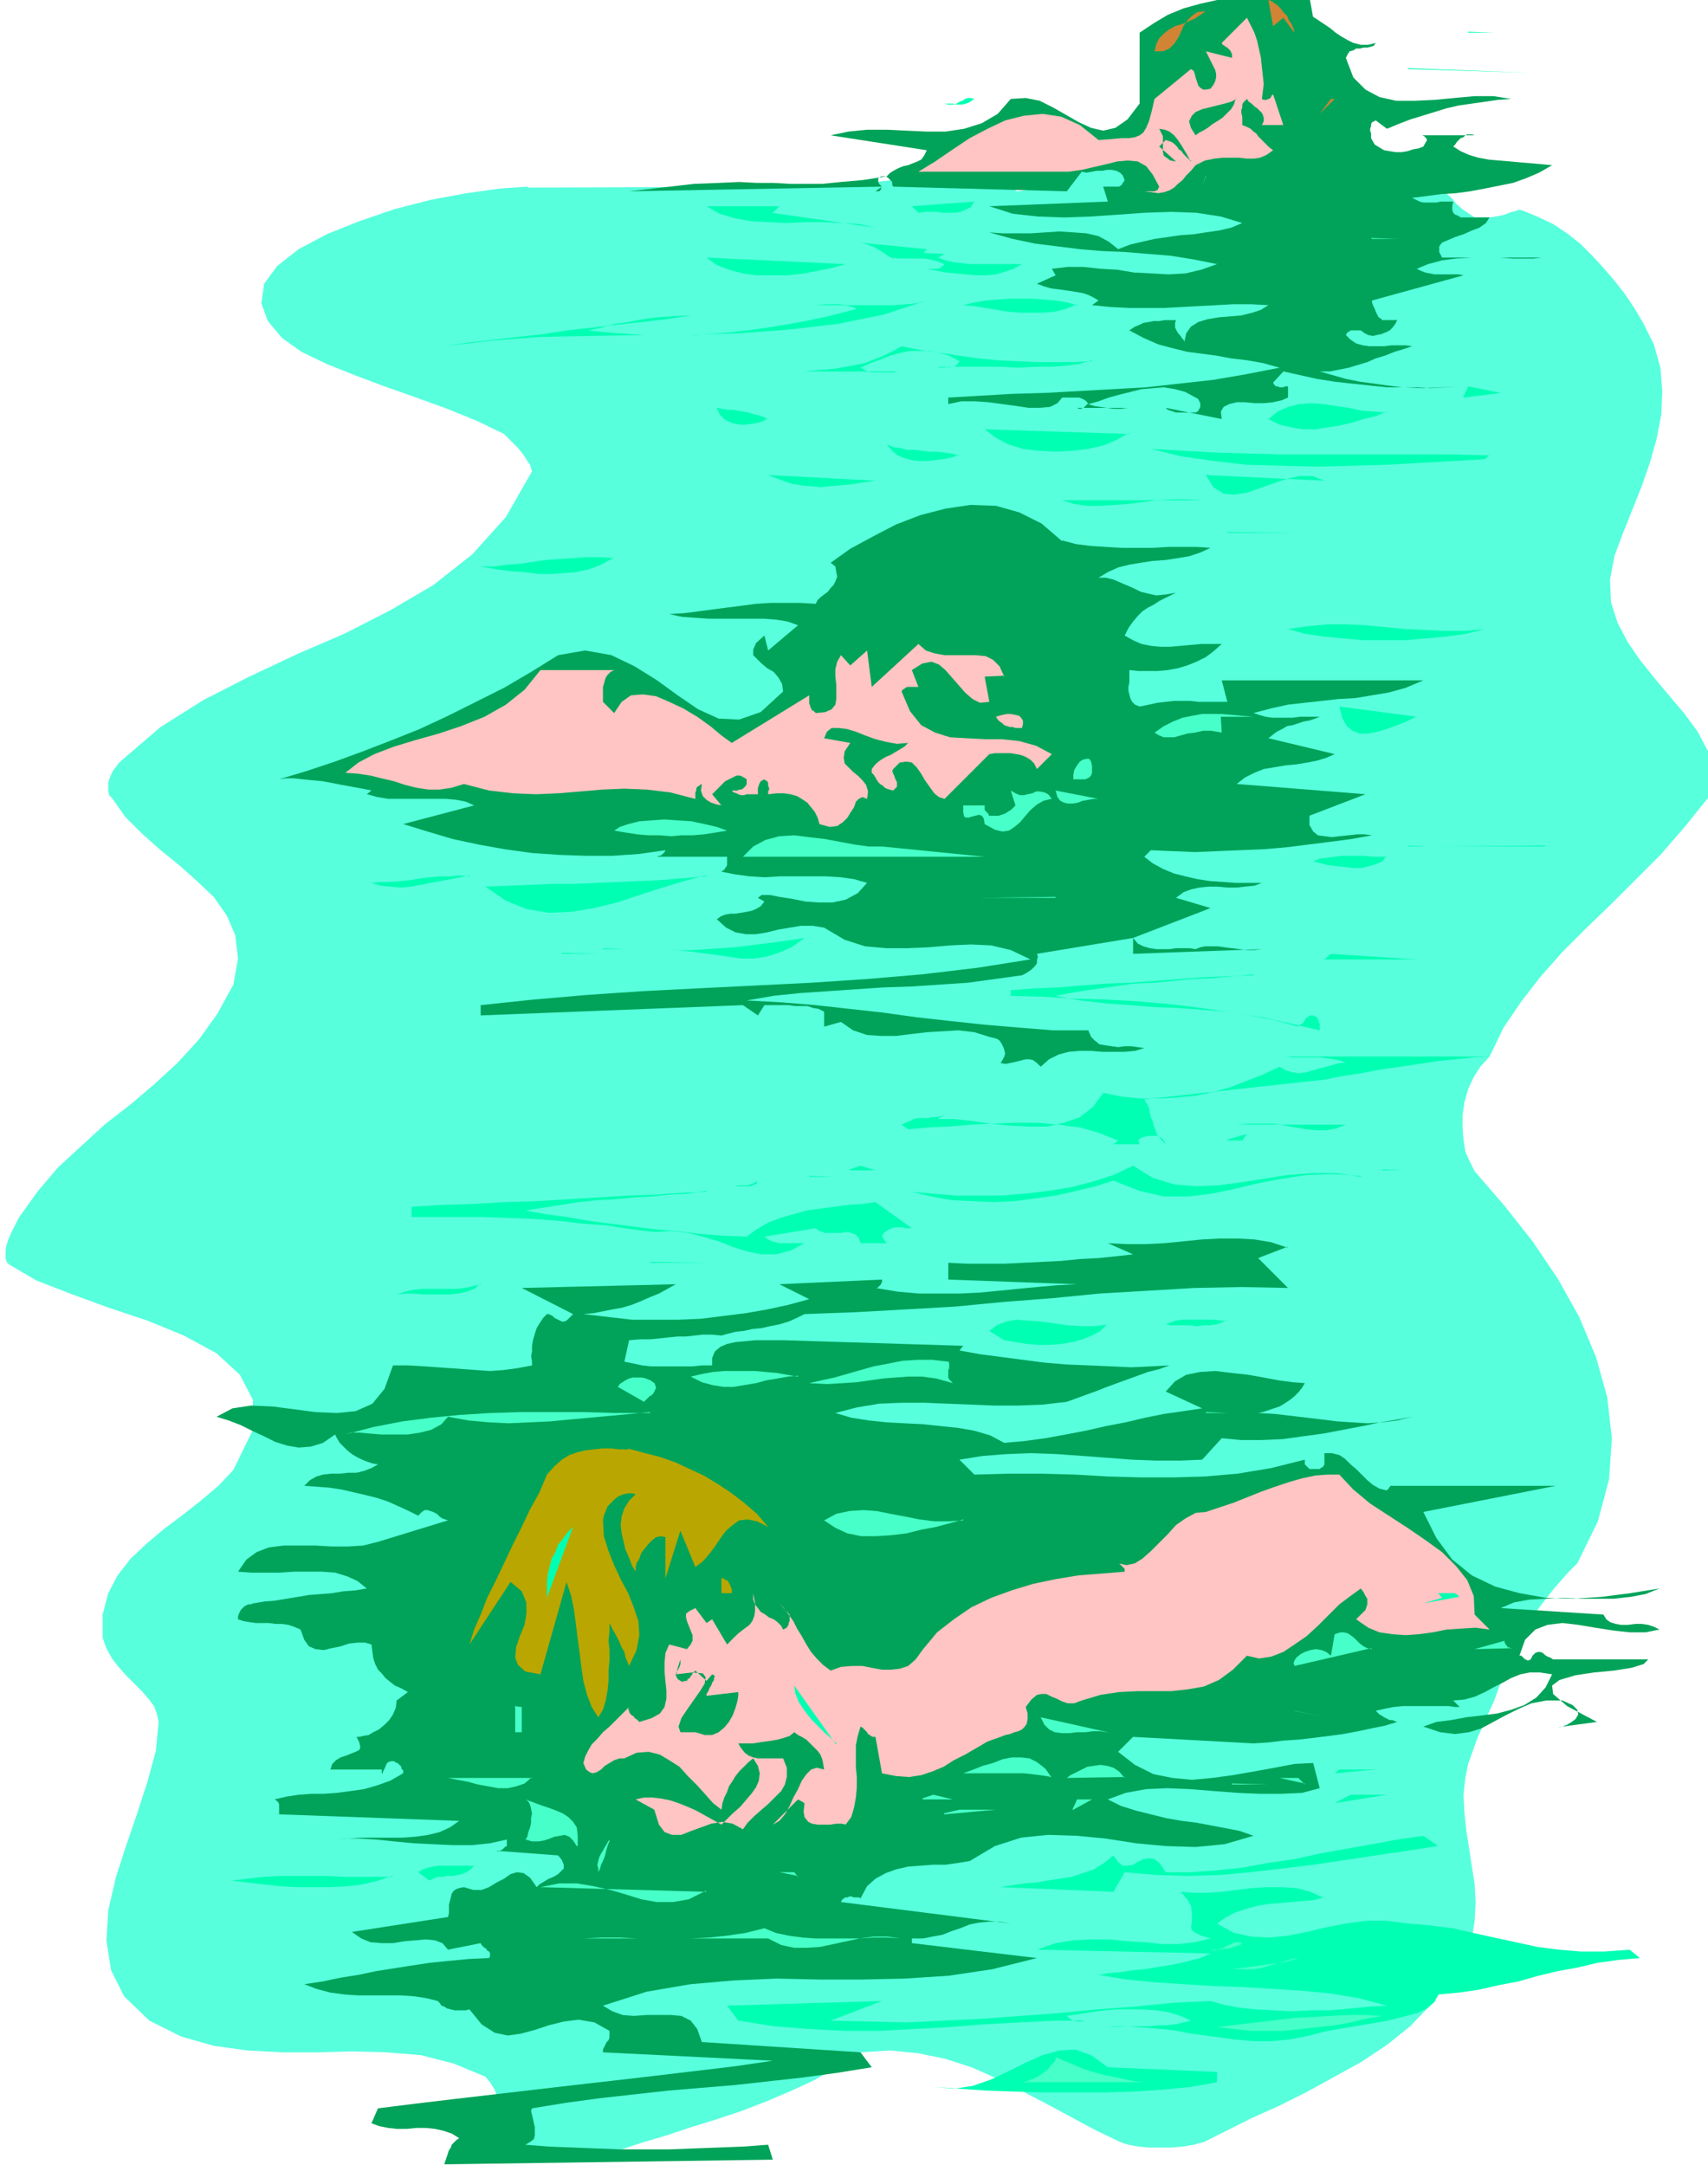 <svg xmlns="http://www.w3.org/2000/svg" fill-rule="evenodd" height="309.333" preserveAspectRatio="none" stroke-linecap="round" viewBox="0 0 1830 2320" width="244"><style>.pen1{stroke:none}.brush3{fill:#00a359}.brush4{fill:#d18434}.brush5{fill:#ffc4c4}.brush6{fill:#00ffb3}.brush7{fill:#47ffc8}.brush8{fill:#baa600}</style><path class="pen1" fill-rule="nonzero" style="fill:#57ffdd" d="m565 200-29 2-36 5-38 7-39 10-38 13-35 14-30 16-23 18-14 19-3 21 7 19 15 18 21 15 27 13 30 12 32 12 34 12 33 12 32 13 29 14 3 3 4 4 4 4 4 4 4 5 3 4 3 5 3 4 1 4 1 3-28 49-36 40-42 33-46 27-49 25-51 22-51 24-49 25-46 29-42 36-3 3-3 4-3 4-2 4-2 5-1 4v9l1 4 3 3 14 20 18 18 19 17 21 17 19 17 18 17 14 20 9 21 3 25-5 28-17 31-20 28-23 25-25 23-26 22-27 21-25 23-25 23-22 26-20 28-3 6-3 6-3 6-2 5-2 6-1 5v9l1 4 3 3 29 17 36 14 41 15 42 14 39 16 35 19 25 23 14 27-1 34-20 41-16 17-19 16-19 15-20 15-19 16-17 16-14 18-10 19-6 23v25l4 11 6 11 7 9 8 9 9 9 8 8 7 8 6 8 3 8 2 9-3 31-9 33-11 34-12 35-11 34-8 35-2 32 5 32 14 28 27 26 34 17 35 10 36 5 37 2h38l37-1 37 1 37 3 35 9 34 14 5 6 5 8 3 8 3 10 1 9 2 10v10l1 10v19l3-3 2-3 2-3 2-2 1-2 2-2 2-2h3l3-1 3 1 9 2 9 1 9 2h10l10 1h11l10 1h29l27-9 27-8 27-9 26-8 27-9 26-10 26-11 26-12 25-14 25-16 32-2 30 3 29 6 28 9 27 12 26 13 27 14 26 14 26 14 27 13 9 3 11 2 11 1h24l12-1 12-2 11-3 10-5 10-5 30-15 31-14 30-15 29-16 29-16 27-18 25-20 22-23 20-25 17-28 7-18 3-19 1-19-1-20-3-19-3-20-3-19-2-19-1-19 2-18 3-15 5-14 5-14 6-13 6-14 6-13 5-14 5-13 5-14 3-14 6-10 7-9 6-9 6-10 7-9 7-9 7-9 8-9 8-9 9-9 22-45 12-45 3-44-5-44-12-43-18-43-23-41-27-40-30-38-32-37-5-10-5-11-2-13-1-13v-13l2-14 4-14 6-13 7-11 10-11 15-31 19-28 21-27 23-26 25-25 27-26 26-26 27-27 26-30 25-31 2-3 2-4v-14l-1-6-1-5-1-6-1-6v-6l-11-21-14-19-16-19-16-19-16-20-13-19-11-21-7-22-1-24 5-26 9-24 10-25 10-25 9-26 7-25 5-26 1-25-2-25-7-25-12-24-9-15-10-15-11-14-12-14-12-13-13-13-14-11-15-10-17-8-17-7h-3l-3 1-4 1-3 1-5 2-4 1-6 1-6 1h-16l-6-4-6-4-7-6-6-7-8-7-7-8-9-7-9-6-11-5-11-4-21-2-22-1h-45l-22-1-22-1-23-3-22-4-21-8-21-10v13l1 4 1 4 1 5 2 5 3 6 3 7-17-19-17-14-14-8-14-5-12-1-12 2-11 5-10 5-10 7-10 6-2-2h-2l-3 1-2 2-2 3-3 4-2 3-1 3-2 3-1 1-7-2h-6l-5 1-4 3-4 4-4 4-5 3-5 4-7 2-8 1-2-1-1-1 1-2 1-3 1-4v-7l-2-4-4-3-7-3-5-3-4-2-2-1h-2l-1 1-3 2-5 4-7 4-11 6-15 7-3-4-9-1-13-1-15 1-18 2-17 2-17 2-16 2-12 1-9 1-327 1z"/><path class="pen1 brush3" fill-rule="nonzero" d="m1407 18 6 4 6 4 6 4 6 5 6 4 7 4 6 3 8 2h8l8-2-2 3-3 1-4 1h-4l-4 1h-4l-3 2-4 1-2 3-2 4 8 21 13 13 15 8 18 4h20l21-1 21-2 22-2h20l19 3-14 1-14 2-14 2-14 2-13 3-13 4-13 4-13 4-13 5-12 5-12-9-2 1-2 1-1 2v2l-1 3v2l1 3v5l1 2 3 5 5 3 5 3 6 1 6 1h7l6-1 6-2 6-1 5-2 4-7-1-2-1-1-1-1-2-1h-11 67l-3-1h-5l-2 1-2 2-3 1-2 2-2 2-2 3-2 2 8 5 9 4 10 3 11 2 11 1 12 1 11 1 12 1 11 1 11 1-14 8-14 6-14 5-15 3-15 3-16 3-15 2-16 1-15 2-16 2 4 2 4 2 4 1h14l5-1h13l-1 5v4l1 3 2 2 3 1 3 2h31l-4 6-7 5-8 3-9 4-9 3-7 3-7 3-3 4v6l3 6h106l-8 1h-22l-14-1h-31l-16 1-15 2-15 4-12 5 4 2 5 2 5 1 5 1h26l5 1-98 27v2l1 3 1 2 1 2 1 3 1 2 1 2 1 2 2 1 2 2h16l-2 4-3 4-3 3-4 2-5 2-5 1-4 1-5-1-4-2-4-3h-11l-1 1-2 1-1 1-1 2 5 5 6 4 7 2 7 1h16l8-1h15l7 1-9 3-10 3-10 4-10 3-9 4-10 3-10 3-10 2-10 2h-11l14 4 14 4 15 3 15 2 14 2 16 2h15l15 1 16-1 16-1-20 1-20 1-19-1h-19l-19-2-19-2-18-2-19-3-18-4-18-4-11 12 1 2 1 1 1 1h2l2 1h4l2-1h3v12l-7 3-9 2-10 1h-10l-10-1h-9l-8 2-6 3-3 5 1 8-60-12 2 2 3 1 3 1 3 1h21l2-1 1-1 1-2 1-2v-4l-1-2-1-2-1-1-2-1-11-6-11-3-12-2-12 1-12 1-12 3-12 3-11 3-11 4-11 3 6 2 7 1 7 1 7 1h8l7-1h29-83l2 1h2l2-1h1l1-1 1-1 1-1 1-1h1l-2-3-3-2-2-1-3-1h-18l-5 6-8 4-11 1h-12l-13-2-15-2-15-2-14-1h-15l-14 3v-7l35-2 34-2 35-1 36-2 36-2 36-2 36-4 36-4 35-6 36-7-18-5-17-3-17-2-16-3-15-2-16-2-16-4-15-4-16-7-15-8 3-2 3-2 5-2 4-2 6-1 5-1h6l6-1h12l-1 3v5l1 2 1 2 2 3 2 2 1 2 2 2 1 2 2-9 5-7 8-5 10-3 12-2 12-1 12-1 12-3 9-3 8-5-19-1h-19l-18 1-19 1-18 1-19 1h-37l-20-1-20-2 7-5-5-3-6-3-6-2-6-1-6-1-7-1-7-1-8-1-7-2-8-3 20-9-4-7 17-2h17l18 2 18 1 18 3 19 1 18 1 18-1 17-4 17-6-25-5-25-4-25-2-24-2-24-1-24-2-24-3-24-3-24-5-25-7 14 1h31l15-1 15-1 15 1 14 1 13 3 11 6 10 8 13-5 13-3 13-3 14-2 14-2 14-1 13-2 14-2 13-3 12-5-23-7-26-4-27-1-29 1-28 2-29 2-29 1-28-1-27-3-25-8 127-5-5-16h17l3-2 1-2 2-3-2-5-3-3-4-2-5-1h-5l-5 1h-6l-5 1-6 1-5-1-16 21-186-5-1-2v-3l-1-1-1-1-1-1-1-1-1-1h-1v-1h-6l-3 2v4l1 2 2 2v4l-2 2h-4l7-5-271 5 70-8 26-1 22-1 19 1h18l17 1h35l20-2 23-2 26-4 4-4 5-3 4-2 5-2 5-1 5-2 5-2 4-2 3-4 3-6-103-16 19-4 20-2h21l21 1 22 1h20l20-3 19-6 17-10 14-16 16-1 15 3 14 7 14 8 14 8 13 6 13 3 13-3 13-9 13-17V35l15-10 15-9 17-7 18-5 18-4 19-2 20-2 20-1 20 1 20 1 4 22z"/><path class="pen1 brush4" fill-rule="nonzero" d="m1386 34-11-15-11 9-5-28 3 1 3 2 4 3 3 3 3 4 4 4 2 5 3 4 2 5 1 4zm-149 21 2-8 3-6 5-5 5-4 7-4 7-2 7-3 7-3 6-4 6-4-9 1-6 4-5 5-4 6-3 7-3 6-4 6-5 5-7 3h-9z"/><path class="pen1 brush5" fill-rule="nonzero" d="m1352 106 2 1h3l2-1h1l1-1 1-1v-1l1-1 1-1 11 33h-23l2-4v-4l-1-3-1-2-3-3-2-2-3-2-3-3-3-2-2-3-2 2-2 2-1 2v3l-1 3v3l1 4v9l5 2 4 2 3 3 3 2 2 3 3 3 3 3 3 3 3 3 4 3-7 5-7 3-7 1h-7l-9-1h-17l-9 1-10 2-10 5-5 6-5 5-4 5-5 4-4 4-5 3-6 2-6 1-7-1-8-1h11l2-1h1l1-2 1-2-7-13-7-9-9-5-11-1-11 1-12 3-13 3-13 3-14 2H984l18-11 19-13 18-12 19-10 19-9 20-5 20-2 20 3 20 9 20 16 14-1 11-1h8l6-1 5-2 4-3 3-5 3-7 3-11 3-13 39-32 3 2 1 3 1 4 1 3 1 3 1 3 2 2 3 2h3l5-1 3-4 2-4 1-4v-4l-1-4-2-4-2-4-2-4-2-4-2-4 28 7v-4l-1-2-1-2-1-1-2-2-2-1-1-1-2-1-1-2 27-27 4 8 4 8 3 9 2 9 2 9 1 10 1 9 1 9-1 8-1 8z"/><path class="pen1 brush6" fill-rule="nonzero" d="m1573 34 28 1h-28zm-65 39 132 5-131-4zm-464 33-3 2-3 2-3 1-4 1h-7l-3-1h-9l4 1h6l3-1 3-2 3-1 3-2 3-1h3l4 1z"/><path class="pen1 brush3" fill-rule="nonzero" d="m1324 106-2 6-3 5-5 5-4 4-6 4-5 3-5 4-5 3-4 2-4 3-5-8-2-7 3-6 4-4 7-3 8-2 8-2 8-2 7-2 6-3z"/><path class="pen1 brush4" fill-rule="nonzero" d="m1414 122 12-16h4l-16 16z"/><path class="pen1 brush3" fill-rule="nonzero" d="m1276 172-2-1-3-3-3-3-2-3-3-2-2-3-3-3-3-2-3-1-3-1-7 7 18 16-6-1-4-3-3-2-1-4v-17l-2-4-2-4 6 1 5 2 5 4 4 5 4 6 3 5 3 5 2 4 1 2 1 1z"/><path class="pen1 brush7" fill-rule="nonzero" d="m1292 188-4 12 4-11z"/><path class="pen1 brush6" fill-rule="nonzero" d="m984 228-7-7 67-5-4 6-6 3-5 2-6 1h-13l-6-1h-13l-7 1zm-157 0 111 16-18-4-18-1-20-1h-19l-20 1-19-1-19-1-17-3-17-5-14-8h78l-7 7z"/><path class="pen1 brush7" fill-rule="nonzero" d="m1469 255 28 1h-27z"/><path class="pen1 brush6" fill-rule="nonzero" d="m988 271 24 1-7 4 8 3 9 2 9 1 9 1h55l-9 5-9 3-10 3-11 1h-10l-11-1-11-1-10-1-11-2-10-2h12l2-1 2-1 1-1 2-2-5-2-6-2-5-1-6-1h-28l-5-1 1 2-1-1-2-1-4-2-4-3-5-3-5-3-5-2-5-2-5-1 71 7-4 5zm-82 12-14 4-15 3-16 3-17 2h-33l-15-2-15-4-13-5-11-8 149 7zm87 39-46 15-49 10-51 6-53 4-54 2h-54l-55 1-53 1-52 4-50 6 26-4 27-3 26-3 27-3 26-4 27-3 26-3 27-3 26-3 26-4h44-48l-16 1-16 1-15 2-15 3-15 2-14 4-15 3 30 3 30 2h56l28-2 27-3 28-4 29-5 29-6 31-8-4-2-4-1-4-1h-32l12-1h12l12 1h49l12-1 11-1 11-3zm161 4-12 5-12 3-12 1h-25l-13-1-12-2-12-2-12-2-12-1 12-3 12-2 12-1 13-1h25l13 1 12 1 12 2 11 3zm-359 5h40-39z"/><path class="pen1 brush7" fill-rule="nonzero" d="M1414 331h16-16z"/><path class="pen1 brush6" fill-rule="nonzero" d="m1170 386-14 4-15 2-16 1h-17l-17 1-17-1h-52l-17 1 2-1h8l2 1 3-1h2l2-1 2-2 2-3-11-6-11-3-10-2h-21l-10 2-11 3-10 4-11 4-11 5 4 2 4 2 4 1h23l5-1h4-104l11-1 11-1 11-1 11-2 11-2 10-2 10-4 10-4 10-5 9-5 20 4 21 3 20 3 21 3 21 2 21 1 20 1h41l19-1zm398 39 5-11 35 7-40 5zm-83 16-11 5-13 3-13 4-13 3-13 2-13 2h-13l-12-2-13-3-12-6 10-8 11-5 12-3 13-1 13 1 13 2 14 2 14 3 13 1 14 1zm-662 7-5 3-6 2-6 1-7 1h-6l-6-1-6-2-5-3-5-5-3-7 6 1 5 1h6l6 1 5 1 6 1 6 2 5 1 5 2 5 2zm386 16-12 7-14 6-17 4-17 2-18 1-18-1-17-2-16-5-13-7-12-9 155 5zm-181 23-8 3-9 2-9 1-8 1h-9l-8-1-8-2-7-3-6-5-6-7 7 3 7 1 8 2h8l8 1 8 1h8l8 1 8 1 8 2zm568 0-5 5-34 2-36 2-36 2-37 1-38 1-37-1-37-1-35-4-35-5-33-8 35 2 36 2 36 1 36 1h183l37 1zm-658 28-14 2-12 2-12 1-11 1-10 1-10-1-11-1-11-2-11-4-13-5 115 6zm481 0-13-5h-13l-14 3-15 5-14 5-14 5-14 2-11-1-11-7-8-13 127 6zm-132 21-15-1h-16l-16 1-16 2-15 2-15 1-15 1h-14l-14-2-13-4h150z"/><path class="pen1 brush3" fill-rule="nonzero" d="m1138 579 15 4 16 2 16 1 17 1h33l17-1h31l14 1-11 5-12 4-12 2-13 2-14 1-13 2-12 2-12 3-11 5-10 6h8l8 2 7 3 7 3 7 3 8 4 8 2 9 2 10-1 11-2-6 3-6 3-6 3-6 4-6 3-6 4-5 5-5 6-5 7-4 8 9 5 9 4 10 2 10 1h11l11-1 11-1 11-1h22l-9 8-8 6-10 5-10 4-10 3-11 2-11 1h-20l-10-1v13l-1 5v4l1 4 1 4 2 4 3 3 5 2 10-2 9-2 9-1 9-1h17l9 1h31l-6-23h216l-19 8-18 5-18 3-18 3-18 1-18 2-18 2-18 2-18 4-19 5 6 2 7 2 7 1h22l8-1h21l-5 2-6 2-6 1-6 2-6 2-6 1-5 3-6 3-4 3-5 4 71 17-9 4-10 3-10 2-12 2-11 1-12 2-12 2-10 4-10 5-9 7 138 11-60 23v10l4 7 5 4 7 1 8 1 8-1 10-1 9-1h8l8 1-22 4-23 3-24 3-24 3-24 2-25 1-24 1-24 1-24-1-23-1-7 7 9 7 11 6 12 5 12 3 13 3 13 2 14 1 14 1h28l-8 3-10 1-9 1h-10l-11-1h-9l-10 1-9 2-8 3-8 6 37 11-83 32 5 6 6 3 7 2 7 1h14l7-1h14l7 1 5-2 5-1h14l7 1 8 1 8 1 8 1h8l8-1-138 5v-17l-103 17 1 3-1 4v3l-2 3-2 2-2 2-3 2-3 2-2 1-2 1-29 4-29 4-30 2-30 2-30 1-30 2-29 2-30 2-29 3-29 5 37 2 37 3 36 4 36 4 36 5 36 4 37 4 36 3 37 3h38l3 7 4 4 5 4 6 1 7 1 7 1 7-1h7l7 1 7 1-10 3-11 1h-24l-12-1h-12l-12 1-11 3-10 5-9 8-4-4-4-3-4-1h-4l-4 1-4 1-4 1-5 1-5 1-5-1 2-3 2-4 1-3-1-4-1-3-2-4-2-3-3-2-4-1-4-1-16-5-17-2-17 1-17 1-17 2-16 2h-16l-15-1-15-5-13-9-18 5v-16l-6-3-6-1-6-2h-13l-7-1h-26l-7 11-16-11-281 11v-11l57-6 58-5 59-4 59-3 61-3 60-3 60-4 59-5 59-7 57-9-21-10-21-5-22-1-22 1-23 2-23 1h-22l-23-2-22-7-22-13-12-2h-13l-12 2-12 2-12 3-12 2h-11l-11-2-10-5-10-9 4-3 5-2 6-1h5l6-1 6-1 5-1 5-2 5-3 4-5-7-4 4-3h9l10 2 13 2 15 3 14 1h15l14-3 13-7 10-11-14-4-14-2-16-1h-49l-17 1-16-1-15-2-15-3 1-1 2-1 1-2 1-1 1-2v-9h-82 7l2-1h1l2-1 2-2 1-1 1-2-28 4-29 2h-28l-29-1-29-2-29-4-28-5-28-6-27-8-26-8 76-20-9-4-10-2-11-1h-62l-12-2-11-3 5-4-10-2-11-2-11-2-10-2-11-2-11-1-10-1-9-1h-9l-7 1 30-9 30-10 30-11 31-12 30-12 30-14 30-15 30-15 29-17 29-18 29-5 28 5 25 12 24 15 22 16 22 15 22 10 22 1 23-8 24-22-1-8-4-7-5-6-7-4-6-5-5-5-4-4v-6l3-7 9-8 4 16 32-27-11-4-12-2-13-1h-59l-15-1-14-1-14-3 16-1 16-2 15-2 15-2 16-2 15-2 16-1h31l17 1 2-4 3-3 4-3 4-3 3-4 3-3 2-4 2-5-1-5-1-6-5-4 21-15 24-13 25-13 26-10 27-7 27-4 27 1 25 7 24 12 22 19z"/><path class="pen1 brush6" fill-rule="nonzero" d="m1315 570 72 1h-72zm147 21h40-39zm-805 7-13 7-13 5-14 3-13 1-13 1h-14l-15-2-15-1-15-2-17-3h14l15-2 14-1 13-2 14-2 14-1 15-1 14-1h15l15 1zm934 76-20 5-21 3-22 2-22 2h-45l-22-2-21-2-20-3-18-5 21-3 21-2h21l21 1 21 2 21 2 21 1 21 1h22l21-2z"/><path class="pen1 brush5" fill-rule="nonzero" d="m1076 724-21 1 5 27-10 1-8-4-8-7-7-8-7-8-7-8-7-6-8-3-10 2-11 7 7 18h-12l-2 1-1 1-2 1-1 2 9 21 12 15 15 8 16 5 18 1 19 1h18l19 2 18 5 17 9-16 16-3-6-4-4-5-3-5-2-5-1-6-1h-17l-6 1-48 48-6-2-5-4-5-7-5-7-4-7-5-7-5-5-6-1-7 1-7 7-1 2 1 3 1 2 1 3 1 2 1 2v5l-2 2-2 2-4-1-3-1-2-1-2-2-3-2-2-2-2-3-1-2-2-3-2-2v-4l3-4 3-3 4-3 5-3 5-2 5-3 5-3 5-3 4-4-12 1-11-2-12-3-11-4-10-4-10-3-9-1h-7l-5 4-3 7 28 5-6 9-1 7 1 6 4 4 5 5 5 4 5 5 4 5 2 7-1 8-5-2-4 2-3 3-2 6-4 6-3 5-5 5-6 4-8 1-11-3-2-7-3-6-4-5-4-5-6-4-5-3-7-2-7-1h-8l-9 1v-3l1-2v-2l-1-2v-3l-1-2-2-1-1-1-2 1-2 1-1 2-1 2v1l-1 2v7h-12l-3 1h-3l-3-1-2-1-3-1-2-2h6l2-1h2l2-1 1-1 1-1 1-1 1-2v-5l-3-2-4-2h-4l-4 2-4 2-4 2-4 4-3 3-4 4-3 3 10 12h6-5l-6-1-6-2-5-3-4-4-2-6 1-7-2 1-1 1-2 1-1 2v2l-1 2v7l-27-7-25-3-24-1-24 1-23 2-24 2-24 1-24-1-26-3-27-7-13 4-13 2h-12l-13-2-12-3-12-4-13-3-12-3-13-2-14-1 14-11 17-9 21-8 23-7 25-7 24-8 25-10 23-13 20-16 17-21h79l-4 2-3 3-2 3-1 3-1 4-1 3v16l12 12 8-12 10-7 13-1 14 2 14 6 15 7 15 9 14 10 12 10 11 8 83-51v9l1 2v1l1 2 1 2 2 1 2 2 10-1 7-3 4-5 1-6v-15l-1-9v-8l2-8 4-7 10 11 18-16 5 39 50-46 8 7 9 3 11 2h33l11 1 8 4 7 7 5 11z"/><path class="pen1 brush6" fill-rule="nonzero" d="m1517 768-10 5-10 4-11 4-10 3-10 2h-9l-8-3-6-5-5-9-3-12 83 11z"/><path class="pen1 brush5" fill-rule="nonzero" d="M1094 780h-6l-3-1h-3l-3-1-3-1-2-2-3-2-2-2-2-3 3-1 4-1 5-1h4l5 1 4 1 2 2 2 3v4l-1 4z"/><path class="pen1 brush7" fill-rule="nonzero" d="m1308 768 1 17-11-2h-9l-9 2-8 1-7 2-7 2h-11l-5-2-5-3 10-7 10-5 10-4 10-2 11-2h21l11 1 11 1 12 1h-34zm-138 60-1 3-2 2-2 1-2 1h-13v-5l1-5 3-5 3-4 3-2 4-1h3l2 3 1 5v7zm-44 28-8 2-7 4-7 6-6 7-5 6-6 5-6 4-7 1-8-2-11-6-1-6-2-3-3-1-4 1-4 1-3 1h-3l-2-1-1-5v-7h23v5l1 1 1 1 1 1 1 1v1l1 1h10l3-1 3-1 2-1 3-2 2-1 3-3 2-2-5-16 5 3 5 2h4l4-1 5-1 4-2h4l5 1 4 2 4 5zm51 0h-5l-6 1-6 1-5 2-6 1h-5l-4-1-4-2-3-4-2-7 46 9zm-398 34-12 2-13 2-12 1h-12l-11 1-12-1h-12l-12-1-13-2-12-2 6-4 9-3 12-3 13-1 14-1 14 1 15 1 14 3 13 3 11 4zm276 28H796l11-11 13-7 15-4 16-1 16 2 17 2 16 3 16 3 15 2h14l110 11zm-430-16 28 5-28-5z"/><path class="pen1 brush6" fill-rule="nonzero" d="m1655 906-114 1h115zm-147 0 21 1h-20zm-23 12-4 5-7 3-7 2-8 2h-9l-9-1-9-1-9-1-8-2-8-2 7-3 8-1 8-1 8-1h24l8 1h16zm-982 20-10 2-10 2-11 2-11 2-10 2-11 2-11 1-10-1-11-1-10-3 11-1h10l11-1 10-1 11-2 10-1 10-1h11l11-1 10 1zm253 0-23 6-23 7-25 8-24 8-25 6-24 4-24 1-24-4-22-9-22-15 25-1 24-1 24-1h23l23-1 23-1 23-1 23-1 24-2 25-2z"/><path class="pen1 brush7" fill-rule="nonzero" d="m1131 961-82 1h82z"/><path class="pen1 brush6" fill-rule="nonzero" d="m862 1005-14 10-14 6-13 4-13 2h-14l-14-2-14-2-15-2-16-2-18-2 12 1h13l14-1 15-1 16-1 16-2 16-2 16-2 14-2 13-2zm-216 11 23 1h-23zm-44 5 39 1h-39zm817 7 7-6 92 6h-99zm-76 16-21 2-22 2-22 1-21 2-22 2-21 1-21 3-21 3-20 3-21 4 27 5 26 3 27 2 25 2 26 1 26 2 26 2 25 4 26 5 26 7 2-2 2-1 2-2 1-2 1-2 2-1 1-1 2-1h3l2 1 2 1 1 2 1 2v1l1 2v7l-30-7-31-7-33-5-33-5-33-4-34-3-34-2-35-1-34-2-34-1v-6l25-2 25-1 25-2 26-2 26-1 27-2 27-2 26-2 27-1 26-1zm253 88-18 1-18 2-20 2-20 3-20 3-21 3-21 4-20 3-20 4-20 2-172 19 3 5 2 4 1 5 1 5 2 4 1 5 2 5 2 5 4 5 5 5-2-4-3-3-4-2h-9l-5 1-3 1-3 2v3l1 2h-28l5-4-20-8-21-6-23-3-23-2h-23l-24 1-23 1-24 2-22 1-22 2-7-5 4-2 5-2 4-2 5-1h10l4-1h5l5-1 4-2-7 5h17l19 2 20 3 21 2 20 1h20l18-4 17-6 14-11 11-15 20 4 20 2h20l19-1 20-2 19-4 18-5 18-7 18-7 17-8 7 4 7 2 7 1 7-1 7-2 7-2 8-2 7-2 7-2h7l-7-3-6-1-7-1-8-1h-29l-7-1h-7 225z"/><path class="pen1 brush6" fill-rule="nonzero" d="m1442 1205-10 4-11 2h-11l-10-1-12-2-11-2-12-2h-26l-14 1h117zm-127 16 21-6-5 7h-16zm-405 32 12-4 16 5h-27zm548 7-30-2-28 1-27 4-26 5-25 6-24 5-25 3h-26l-26-6-28-11-19 6-21 5-22 5-22 3-22 3-22 1-23-1-22-1-22-4-21-5 23 2 24 2h49l25-2 25-3 25-4 23-6 22-7 21-10 21 13 23 7 23 2 24-1 24-3 25-4 26-4 26-2h26l26 4zm23-7 21 1h-21zm-614 7 28 1h-28zm-56 5v3l-2 1-3 1-3 1h-12l-4-1h-8 22l3-1 3-1 2-1 3-2zm-55 11-19 3-19 1-20 2-19 1-20 2-19 1-20 2-19 3-19 3-19 3 22 4 23 3 22 4 23 3 24 3 23 3 24 2 25 3 25 2 26 1 11-8 12-7 13-5 14-4 14-4 15-2 15-2 15-2 15-1 14-2 39 28h-7l-3-1h-8l-3 1-3 1-3 2-3 2-2 4 5 7h-28l-2-6-3-3-5-2-5-1-6 1h-17l-6-2-4-3-55 9 4 3 4 2 4 1 4 1h27l-15 8-16 4h-15l-15-3-16-5-15-6-17-5-16-4-18-2-18 1-25-3-26-4-26-2-26-3-27-2-26-1-27-1h-77v-11l33-2 33-1 34-2 34-1 33-2 33-2 32-2 30-1 28-2 26-1zm311 49h-28 28zm16 0 87 7-87-7z"/><path class="pen1 brush3" fill-rule="nonzero" d="m1379 1336-31 12 32 32-50-1-50 1-51 3-51 3-51 5-52 4-52 5-53 3-54 3-54 2-8 4-9 4-10 3-10 2-9 2-10 1-9 2-9 1-8 2-7 2-10-1h-10l-9 1-9 1h-9l-10 1-9 1-10 1h-11l-12 1-5 23 10 2 9 2 9 1h45l10-1h11v-8l3-7 6-5 7-3 9-2 11-1 10-1h30l193 6-4 5 22 4 23 3 23 3 23 3 24 2 24 1 23 1 22 1 21-1 20-1-11 4-12 3-11 4-11 4-11 4-11 4-10 4-11 4-11 4-11 4-26 3-26 1h-26l-25-1-25-1-24-1h-25l-24 1-24 4-23 6 17 5 19 3 19 2 19 1 20 1 19 2 19 2 17 3 17 5 15 8 22-2 22-3 22-4 21-4 22-5 21-4 21-5 20-4 21-3 20-3-39-18 10-11 12-7 15-3 16-1 17 2 18 2 17 3 16 3 15 2 13 1-3 5-4 5-4 4-5 4-6 4-5 3-6 2-6 2-6 2-5 1 18 1 17 2 17 2 17 2 16 2 16 1 16 1 16-1 16-2 16-4-16 3-18 3-19 4-21 4-21 4-22 3-22 3-23 1h-21l-21-2-21 23-24 1h-25l-26-1-26-2-27-2-28-2-27-1-26 1-26 2-25 4 16 16 37-1h36l35 1 35 2 35 1h35l34-1 35-3 36-6 36-9v5l1 1 1 1 1 1 1 1 1 1h11l1-1 2-1 1-1 1-2v-12h8l8 2 6 4 6 6 6 5 6 6 6 6 6 5 7 4 8 2 4-5h177l-142 28 14 28 17 23 21 17 25 12 26 7 28 5 30 1 30-2 31-4 31-5-15 6-16 3-18 2h-36l-19-1-18 1-18 1-16 3-14 6 110 7 3 5 4 3 6 2 6 1h7l8-1h7l7 1 6 2 6 3-15 3h-17l-18-2-19-3-18-3-17-2-16 2-13 5-11 11-6 17h2l1 1 1 1 1 1 1 1h1l1 1h2l2-1 2-4 3-3 3-1h2l3 1 2 2 3 2 3 1 3 2h102l-5 5-13 4-19 3-21 2-20 3-17 5-8 6 1 9 15 13 32 17-37 5-4 1h1l3-1 5-2 5-3 4-3 3-5-1-5-5-5-11-5h-17l-16 3-14 6-14 7-13 7-13 7-13 4-15 2-16-2-18-6 14-5 16-2 16-3 17-2 16-2 15-4 14-5 13-8 10-11 7-14-13-2h-11l-10 2-10 4-9 5-10 5-9 5-11 5-11 3-12 1 7 7h-5l-7-1h-49l-10 1-10 2-9 2 2 2 2 2 2 1 3 2 2 1 2 1 2 1h3l2 1 3 1-13 4-15 3-14 3-16 3-15 2-16 2-17 2-16 1-16 2-16 1-129-7-16 16 18 14 20 10 20 4 21 2 22-2 22-3 23-4 22-4 21-4 20-1 7 27-19 5-22 1h-23l-24-1-26-2-25-2-24-1-23 1-22 4-19 7 14 7 16 5 16 4 16 4 17 3 16 2 16 3 16 3 15 3 14 5-31 9-31 3-32-1-32-3-32-5-31-3-31-1-29 3-28 9-27 16-12 2-14 2h-13l-14 1-13 1-13 3-11 4-11 6-9 8-7 13-2-1h-5l-3-1h-2l-2 1h-2l-2 1-2 2-1 2 182 23-12-2h-11l-11 1-10 2-10 4-9 3-10 4-11 2-10 2h-12v5l134 16-48 12-47 7-47 3-46 1h-45l-46-1-46 2-46 4-47 8-47 15 10 6 11 4 12 1 14-1h26l11 1 10 5 7 9 5 14 170 11 12 16-37 6-37 5-36 4-36 4-36 3-36 3-36 4-36 4-37 5-37 6-1 3 1 4 1 4 1 5 1 4v9l-1 4-4 3-5 3 25 2 26 1 25 1 26 1h52l26-1 27-1 26-1 27-2 5 16-352 5 1-3 1-3 1-3 1-3 1-3 2-3 1-3 2-2 3-3 3-2-8-5-9-3-9-2-10-1h-10l-10 1h-11l-9-1-10-2-8-3 7-16 40-5 42-5 43-5 43-5 43-5 44-5 43-5 42-5 42-5 41-6-182-9v-3l1-2 1-2 1-2 1-2 2-2 1-3v-7l-16-9-17-3-16 2-16 4-15 5-15 4-14 2-14-3-14-9-13-16-4 1h-12l-4-1-4-1-3-2-3-1-2-3-2-2-12-3-13-2-14-1h-46l-15-1-15-2-15-4-13-5 20-3 19-4 19-3 19-4 19-3 19-3 20-3 20-2 21-2 22-1 1-2v-3l-1-2-2-1-1-2-2-1-2-2-1-1-1-2-35 7-6-7-8-3-10-1-11 1-12 1-12 2h-12l-12-1-10-4-10-7 103-16 1-4v-9l1-4 1-4 1-4 2-3 3-2 3-1 5-1 10 3h9l8-3 8-5 8-4 7-5 7-2 7 1 7 5 7 10 3-3 5-3 5-3 5-2 5-3 3-3 3-3v-4l-2-5-4-5-67-5h1l2 1 1-1h1l1-1h1l1-1 1-1 1-1 2-1v-7l-18 4-19 2h-21l-21-1-21-1-21-2-19-2-17-1h-15l-12 1 14-1 14-1h44l14-1 14-2 12-3 11-5 10-7-193-7v-11l-1-2-1-1-1-1-2-1 13-3 13-2 14-1h13l14-1 15-2 14-2 14-4 14-5 14-8v-3l-1-1-1-1v-2l-1-1-1-1-1-1-1-1h-1l-3-2h-3l-3 1-2 2-1 3-1 2-1 2-1 2v1h-1v-4h-55l2-6 4-4 5-3 6-2 5-2 5-2 4-2 1-3-1-5-3-6h3l4-1 6-1 5-3 6-3 6-5 5-5 4-6 3-7 1-8 12-9-7-4-7-3-5-4-5-4-4-5-4-4-3-6-2-6-1-7-1-8-7-2h-8l-9 1-9 3-10 2-8 2-9-1-7-3-5-7-4-11-7-3-6-2-7-1h-7l-7-1h-14l-7-1-6-1-6-2v-3l1-3 1-2 1-2 2-2 2-2 2-1 2-1h3l2-1 12-2 12-1 12-2 12-2 12-2 13-1 12-1 12-2 13-1 12-2-10-8-11-5-13-4-14-1h-30l-15 1h-31l-14-1 9-13 11-8 13-5 16-2h34l17 1h18l16-1 16-4 75-23-3-1-3-1-3-2-3-3-4-2-3-1-3-1h-3l-3 2-4 4-10-5-11-5-11-5-12-4-12-3-13-3-13-3-13-2-13-1-14-1 6-6 7-4 7-2 9-1h9l9-1h9l8-2 8-3 7-4-6-1-6-2-5-2-6-3-5-3-5-4-4-4-4-4-3-5-2-4-13 9-13 4-13 1-12-2-13-4-12-6-13-6-12-6-13-5-13-4 17-9 20-3 23 1 23 3 23 3 23 1 20-2 18-8 13-16 9-25h17l16 1 15 1 14 1 14 1 14 1 14 1 14-1 15-2 16-3v-4l-1-6 1-5v-6l1-6 2-7 2-6 3-5 4-6 4-4h2l2 1 2 1 2 2 2 1 2 1 2 1 2 1h2l3-1 7-7-55-28 165-4-9 5-9 5-10 4-9 4-10 4-10 3-11 2-10 2-10 2-11 1 26 3 26 3h50l24-1 24-3 24-3 23-4 23-5 22-6-32-16 110-5v3l-1 1v1l-1 1-1 1-1 1-1 1h-2l24 4 23 2h43l21-1 21-2 20-2 21-2 22-2 21-1-138-5v-18l20 1h40l21-1 20-1 20-1 20-2 20-1 19-2 18-2-27-12 20 1h21l20-1 20-2 20-2 19-1h19l18 1 18 3 18 6z"/><path class="pen1 brush6" fill-rule="nonzero" d="M873 1332h22-21zm120 0h23-23zm-297 20 67 1h-66zm-181 23-7 6-8 3-9 2-9 1h-28l-10-1h-10l-9 1 9-3 9-2 9-1h37l9-1 9-2 8-2zm671 44-7 7-9 5-10 4-11 3-12 2-12 1h-12l-13-1-12-2-12-2-16-10 8-6 10-4 11-2 13 1 14 1 14 2 14 2 15 1h14l14-2zm129-5-6 3-6 2-7 1h-7l-7 1-7-1h-20l-6-1 5-2 6-2 7-1h34l7 1h7z"/><path class="pen1 brush7" fill-rule="nonzero" d="m1016 1458 1 3v5l-1 2v8l1 2 2 2 2 2-18-5-15-2h-15l-14 1-13 1-14 2-14 2-15 1-17 1-19-1 13-3 14-3 14-4 14-4 14-4 16-3 15-3 16-1h16l17 2zm-161 16-11 1-11 2-12 2-11 3-12 2-12 2h-11l-12-2-11-3-12-6 13-3 11-2 12-1h33l11 1 12 1 11 2 12 2zm-154 7 1 3 1 3-1 2-1 2-1 2-2 2-2 1-2 2-2 2-2 2-28-16 2-3 3-2 3-2 4-2 4-1h10l4 1 5 2 4 3zm-5 32-21 2-21 2-22 2-22 2-21 2-22 1-22 1-21-1-22-2-22-4-7 8-11 6-12 3-13 2h-28l-13-1-11-1h-9l-6 2 30-8 31-6 31-4 31-3 32-2 32-1h68l35 1h37zm596 0 23 1h-23z"/><path class="pen1 brush8" fill-rule="nonzero" d="m673 1552 18 5 16 4 17 6 15 7 15 7 15 9 15 10 13 10 14 12 12 14-12-6-10-2-9 1-7 5-7 6-6 8-6 9-6 8-7 8-8 6-16-39-16 51v-44l-5-1-5 1-4 3-4 4-4 5-4 5-2 6-3 5-1 5v4l-4-7-3-8-4-9-2-9-2-8-1-9 1-9 3-9 5-8 7-7-4-1h-4l-5 1-5 2-4 3-4 4-4 4-2 5-2 5-1 5 1 17 5 16 6 15 7 15 8 15 6 15 5 15 1 15-3 16-8 17-2-5-2-5-1-5-3-5-2-5-2-4-2-4-3-5-2-4-2-4v9l-1 10 1 10v11l-1 11v11l-1 10-2 11-3 10-5 8-7-11-5-13-4-15-2-14-2-16-2-15-2-16-2-15-3-15-5-15-28 99-16-3-8-7-3-8 1-11 4-12 5-12 2-12v-12l-5-12-12-10-44 67 5-16 7-16 7-18 9-18 9-19 9-19 10-20 9-19 10-18 8-19 8-9 8-7 8-5 9-3 8-2 9-1 9-1h10l9 1h10z"/><path class="pen1 brush7" fill-rule="nonzero" d="M768 1546h87-87z"/><path class="pen1 brush5" fill-rule="nonzero" d="m1580 1730 16 16-15-2-16 1-15 1-15 3-15 2-14 1-14-1-14-2-12-5-13-9 4-4 3-3 3-3 1-3 1-3v-6l-2-3-2-4-3-4-11 8-12 9-11 11-12 12-12 11-13 9-12 8-13 5-13 2-13-3-15 15-15 11-16 7-17 3-18 2h-36l-20 1-20 3-20 6-8 3h-7l-6-2-6-3-5-2-6-3h-5l-5 1-6 5-6 8 2 7v6l-1 5-2 3-3 3-4 2-4 1-5 2-5 1-5 2-14 5-12 7-12 7-12 6-11 7-12 5-12 4-13 2-14-1-15-3-7-39h-3l-2-1-1-1-2-1-1-2-2-2-1-1-2-2-2-1-3 10-2 10v23l1 11v11l-1 11-2 11-3 10-6 8-4-1h-6l-6 1h-14l-6-1-4-2-4-5-1-6 1-9-7-4-27 27 7-4 6-7 5-9 4-9 5-9 4-9 5-7 5-5 6-2 8 2-1-6-1-5-2-5-3-4-4-4-4-4-4-4-5-3-4-2-4-3-5 4-6 2-7 2-6 1-7 1-7 1-6 1h-16l3 5 4 5 4 3 5 2 5 1h27l4 10v10l-2 8-4 7-7 7-7 7-7 6-8 7-7 7-5 7-11-6-11-2-12 2-11 4-11 4-10 4h-10l-8-3-6-8-5-16-20-11 9-2h9l9 1 10 2 9 3 10 4 9 4 9 5 9 5 9 5 6-6 6-6 8-7 6-7 6-7 5-7 3-7 1-8-2-8-5-8-5 4-5 5-5 5-4 5-3 5-4 6-2 6-3 6-2 6-1 7-9-7-8-9-9-10-10-10-9-10-11-7-10-6-12-3-13 1-13 6h-5l-6 2-5 3-5 3-4 4-5 3-4 1-3-1-4-3-3-7 2-7 3-6 4-7 6-6 6-7 7-6 6-6 6-6 5-5 4-4-1 2 1 2v1l1 2 2 2 2 1 1 2 2 1 2 2 1 1 13-4 9-5 5-7 2-9v-9l-1-9-1-11v-10l1-10 4-9 19 5 4-5 2-4v-6l-2-5-2-5-2-5-1-4v-4l4-3 6-3 12 16 6-4 16 27 6-6 5-5 5-4 4-3 4-3 3-4 2-5 1-6v-8l-2-11v7l2 5 3 4 3 4 5 3 4 3 5 2 4 3 4 4 2 4 2-1 2-1 1-2 1-1v-2l1-2v-7l-11-12 5 5 5 7 5 7 4 8 5 8 5 9 5 8 6 7 7 7 8 6 11-4 12-1h11l10 2 11 2h9l10-1 9-3 8-7 8-11 15-18 18-14 19-13 21-10 22-8 23-7 24-5 24-4 25-2 25-2v-3l-1-1-1-1-1-1-1-1-1-1-1-1h-1l9 2 9-2 8-5 9-8 9-9 9-9 9-10 10-7 11-6 11-1 15-5 15-5 15-6 15-6 14-5 15-5 14-4 14-3 13-1h13l15 16 18 15 20 13 20 13 19 13 18 13 15 15 12 15 7 17 1 20z"/><path class="pen1 brush7" fill-rule="nonzero" d="m1032 1628-14 4-15 4-16 3-16 4-17 2-16 1h-15l-15-3-13-6-12-8 13-7 14-3 15-1 14 1 15 3 16 3 15 3 16 2h16l15-1z"/><path class="pen1 brush6" fill-rule="nonzero" d="M586 1711v-17l1-8 2-8 2-8 4-7 3-8 5-6 5-7 6-6-28 76z"/><path class="pen1 brush7" fill-rule="nonzero" d="M901 1679h28-28z"/><path class="pen1 brush8" fill-rule="nonzero" d="M784 1707h-11v-16h2l1 1 2 1 2 1 1 2 1 2 1 2 1 3v4z"/><path class="pen1 brush7" fill-rule="nonzero" d="M409 1702h28-28z"/><path class="pen1 brush6" fill-rule="nonzero" d="m1563 1711-38 7 20-6-4-5h17l2 1 2 1 2 3z"/><path class="pen1 brush7" fill-rule="nonzero" d="M381 1739h88-87zm1088 27-82 19-1-3 1-3 2-3 5-4 4-2 6-2 6-1 6 1 5 2 5 4 4-23 6-2h4l4 1 3 2 4 3 3 3 3 3 4 3 4 2 5 1zm150 0-39 1 32-9v2l1 1v1l1 1 1 1v1h2l1 1 1 1z"/><path class="pen1 brush3" fill-rule="nonzero" d="m729 1801 2 1 3-1h2l1-2 2-1 1-2 1-1 1-2 2-2 1-1 12 11 6-7 2 1 1 1-1 2v2l-2 3-1 3-2 3-1 3-2 3v2l34-4v4l-1 6-2 7-3 8-4 7-5 6-6 5-7 3h-8l-10-3h-16l-2-6 3-9 6-9 7-10 7-10 5-8 1-7-3-4-11-1-18 2 5-16v5l-1 3-1 2-2 3v2l-1 2 1 2 1 2 3 2z"/><path class="pen1 brush6" fill-rule="nonzero" d="m894 1868 3 1-2-2-4-4-7-6-7-7-8-8-7-9-6-9-4-10-1-8 44 62z"/><path class="pen1 brush7" fill-rule="nonzero" d="m551 1828 8 1v27h-7v-27zm835 5 33 7-32-7zm-200 23-7-1h-8l-8 1h-9l-8 1h-8l-8-1-6-3-5-5-4-8 72 16zm256-16h32-32zm-316 64-5-1-7-1-8-1-9-1h-65l11-4 10-4 11-3 10-4 10-2h10l9 1 8 4 9 7 7 10zm79 0-62 1 4-3 6-3 6-3 6-3 7-1 7-1 7 1 7 2 6 4 6 7z"/><path class="pen1 brush6" fill-rule="nonzero" d="m1430 1900 5-4h39l-44 4z"/><path class="pen1 brush7" fill-rule="nonzero" d="m570 1904-8 7-9 3-9 2h-10l-11-2-11-2-11-3-11-2-10-2h-11 101zm828 7-27-6h20l7 7zm-78 0 39 1h-39zm-332 16 12-4 21 5h-32z"/><path class="pen1 brush6" fill-rule="nonzero" d="m1430 1932 17-9h39l-56 9z"/><path class="pen1 brush7" fill-rule="nonzero" d="m618 1978-4-6-4-4-5-2-5 1-6 1-5 2-6 2-6 1h-7l-7-2 2-3 1-5 2-5 1-5v-5l1-5-1-5-1-4-2-4-3-2 8 3 8 3 9 3 8 3 7 3 6 4 5 5 4 6 1 9v11zm531-39 5-11h16l-20 11zm-138 4 17-4h39l-55 5zm-365 12 51 12-51-12z"/><path class="pen1 brush6" fill-rule="nonzero" d="m1540 1978-32 5-34 5-33 5-34 5-33 4-34 4-34 3-33 1-34-1-34-3-12 21-121-5 12-2 13-2 13-1 12-2 13-2 13-2 12-4 12-4 11-7 10-8 5 7 5 4h5l6-1 5-3 6-3 6-1 6 1 6 5 6 9h27l28-2 28-3 27-5 28-4 27-6 28-5 28-5 27-5 28-4 16 11z"/><path class="pen1 brush7" fill-rule="nonzero" d="M653 1971v2l-1 2-1 3-1 3-1 4-1 4-2 5-2 4-1 4-2 4v-4l-1-4 1-4 1-4 2-4 2-3 2-4 2-3 1-2 2-3z"/><path class="pen1 brush6" fill-rule="nonzero" d="m508 1999-4 4-4 3-5 2-5 1-5 1h-6l-5 1h-5l-5 2-4 2-12-9 5-3 6-2 5-1 6-1h38z"/><path class="pen1 brush7" fill-rule="nonzero" d="m855 2010-20-4h16l4 5z"/><path class="pen1 brush6" fill-rule="nonzero" d="m420 2010-15 5-16 4-17 2-18 1h-36l-18-1-18-2-17-2-17-2 17-2 17-2 17-1h52l18 1h52z"/><path class="pen1 brush7" fill-rule="nonzero" d="m756 2026-18 9-17 3h-17l-17-3-16-5-17-5-18-4-18-3h-19l-20 4 178 5z"/><path class="pen1 brush6" fill-rule="nonzero" d="m1419 2033-12 3-12 1-12 1-12 1-12 1-12 2-11 3-12 4-10 5-10 7 18 10 19 4 19 1 20-2 20-4 21-5 21-4 22-3h22l23 3 23 2 24 3 22 5 23 5 23 5 23 5 23 3 24 2h25l27-2 11 9-23 2-22 3-21 5-22 4-21 5-21 6-21 4-22 5-21 3-22 2-4 8-8 7-11 5-15 4-16 4-17 3-18 3-18 3-16 3-15 4-20 4-20 2h-21l-21-2-22-3-22-3-22-4-23-2-23-2-22 1 9-1h36l9-1h9l9-1 9-2 8-2-11-5-13-4-13-2-14-1h-28l-14 1-14 2-13 2-13 2 2 2 3 2 2 1 3 1h6l3-1h8-39l-39 2-38 2-38 3-37 2-37 2h-37l-38-2-38-3-38-6-12-16 166-5-55 21 41 1 40 1 41-2 41-2 40-3 41-3 41-4 41-3 40-4 41-2 14 4 16 3 18 2 19 1 20 1 21-1h21l21-2 20-2 19-1-30-8-30-5-31-3-31-2-32-2-31-1-32-2-31-2-31-3-30-5 12-2 12-1 13-2 12-1 12-2 12-2 12-2 12-3 12-3 11-5-186-4 20-7 19-3 20-1h19l19 2 19 1 18 2h18l17-2 17-4-10-3-6-3-4-3-1-4 1-4v-11l-1-7-4-7-7-8 14 1h15l15-1 16-2 16-2 16-1h16l16 1 15 4 15 7zm-297 28h21-21zm76 0h23-23z"/><path class="pen1 brush7" fill-rule="nonzero" d="m965 2077-14-2h-15l-15 2-14 3-14 3-14 3-14 1h-14l-14-3-14-7H625l20-1h19l19 1h57l20-1 19-2 20-3 20-5 12 5 14 3 15 2 14 1h47l15-1h15l15 1zm366 4-2 3-4 1-3 1-3 1-4 1h-4l-3 1h-11l4 1 4-1 3-1 3-1 3-2 3-1 4-2 3-1h4l3 1zm60 17-7 1-6 2-7 2-7 2-7 2-7 2-7 1h-15l-8-1h8l7-1 8-1 7-1 7-1 8-1 7-1 6-1 7-2 6-2zm90 62-17 3-17 4-17 3-18 2-18 2-18 2h-36l-18-2-18-2 16-2 17-2 17-2 17-2 18-2 18-1 18-1 19-1h18l19 1z"/><path class="pen1 brush6" fill-rule="nonzero" d="M1304 2219v12l-28 5-30 3-31 2-32 1h-64l-32-1-30-1-29-2-28-2 22 2 20-3 20-7 19-9 18-9 18-8 18-5 17-1 17 6 18 13 117 5z"/><path class="pen1 brush7" fill-rule="nonzero" d="M1225 2231h-130l5-1 5-2 5-2 5-3 4-3 4-3 3-4 3-3 2-3v-3l9 4 10 4 9 4 9 3 10 3 9 2 10 2 9 2 10 2 10 1z"/></svg>
